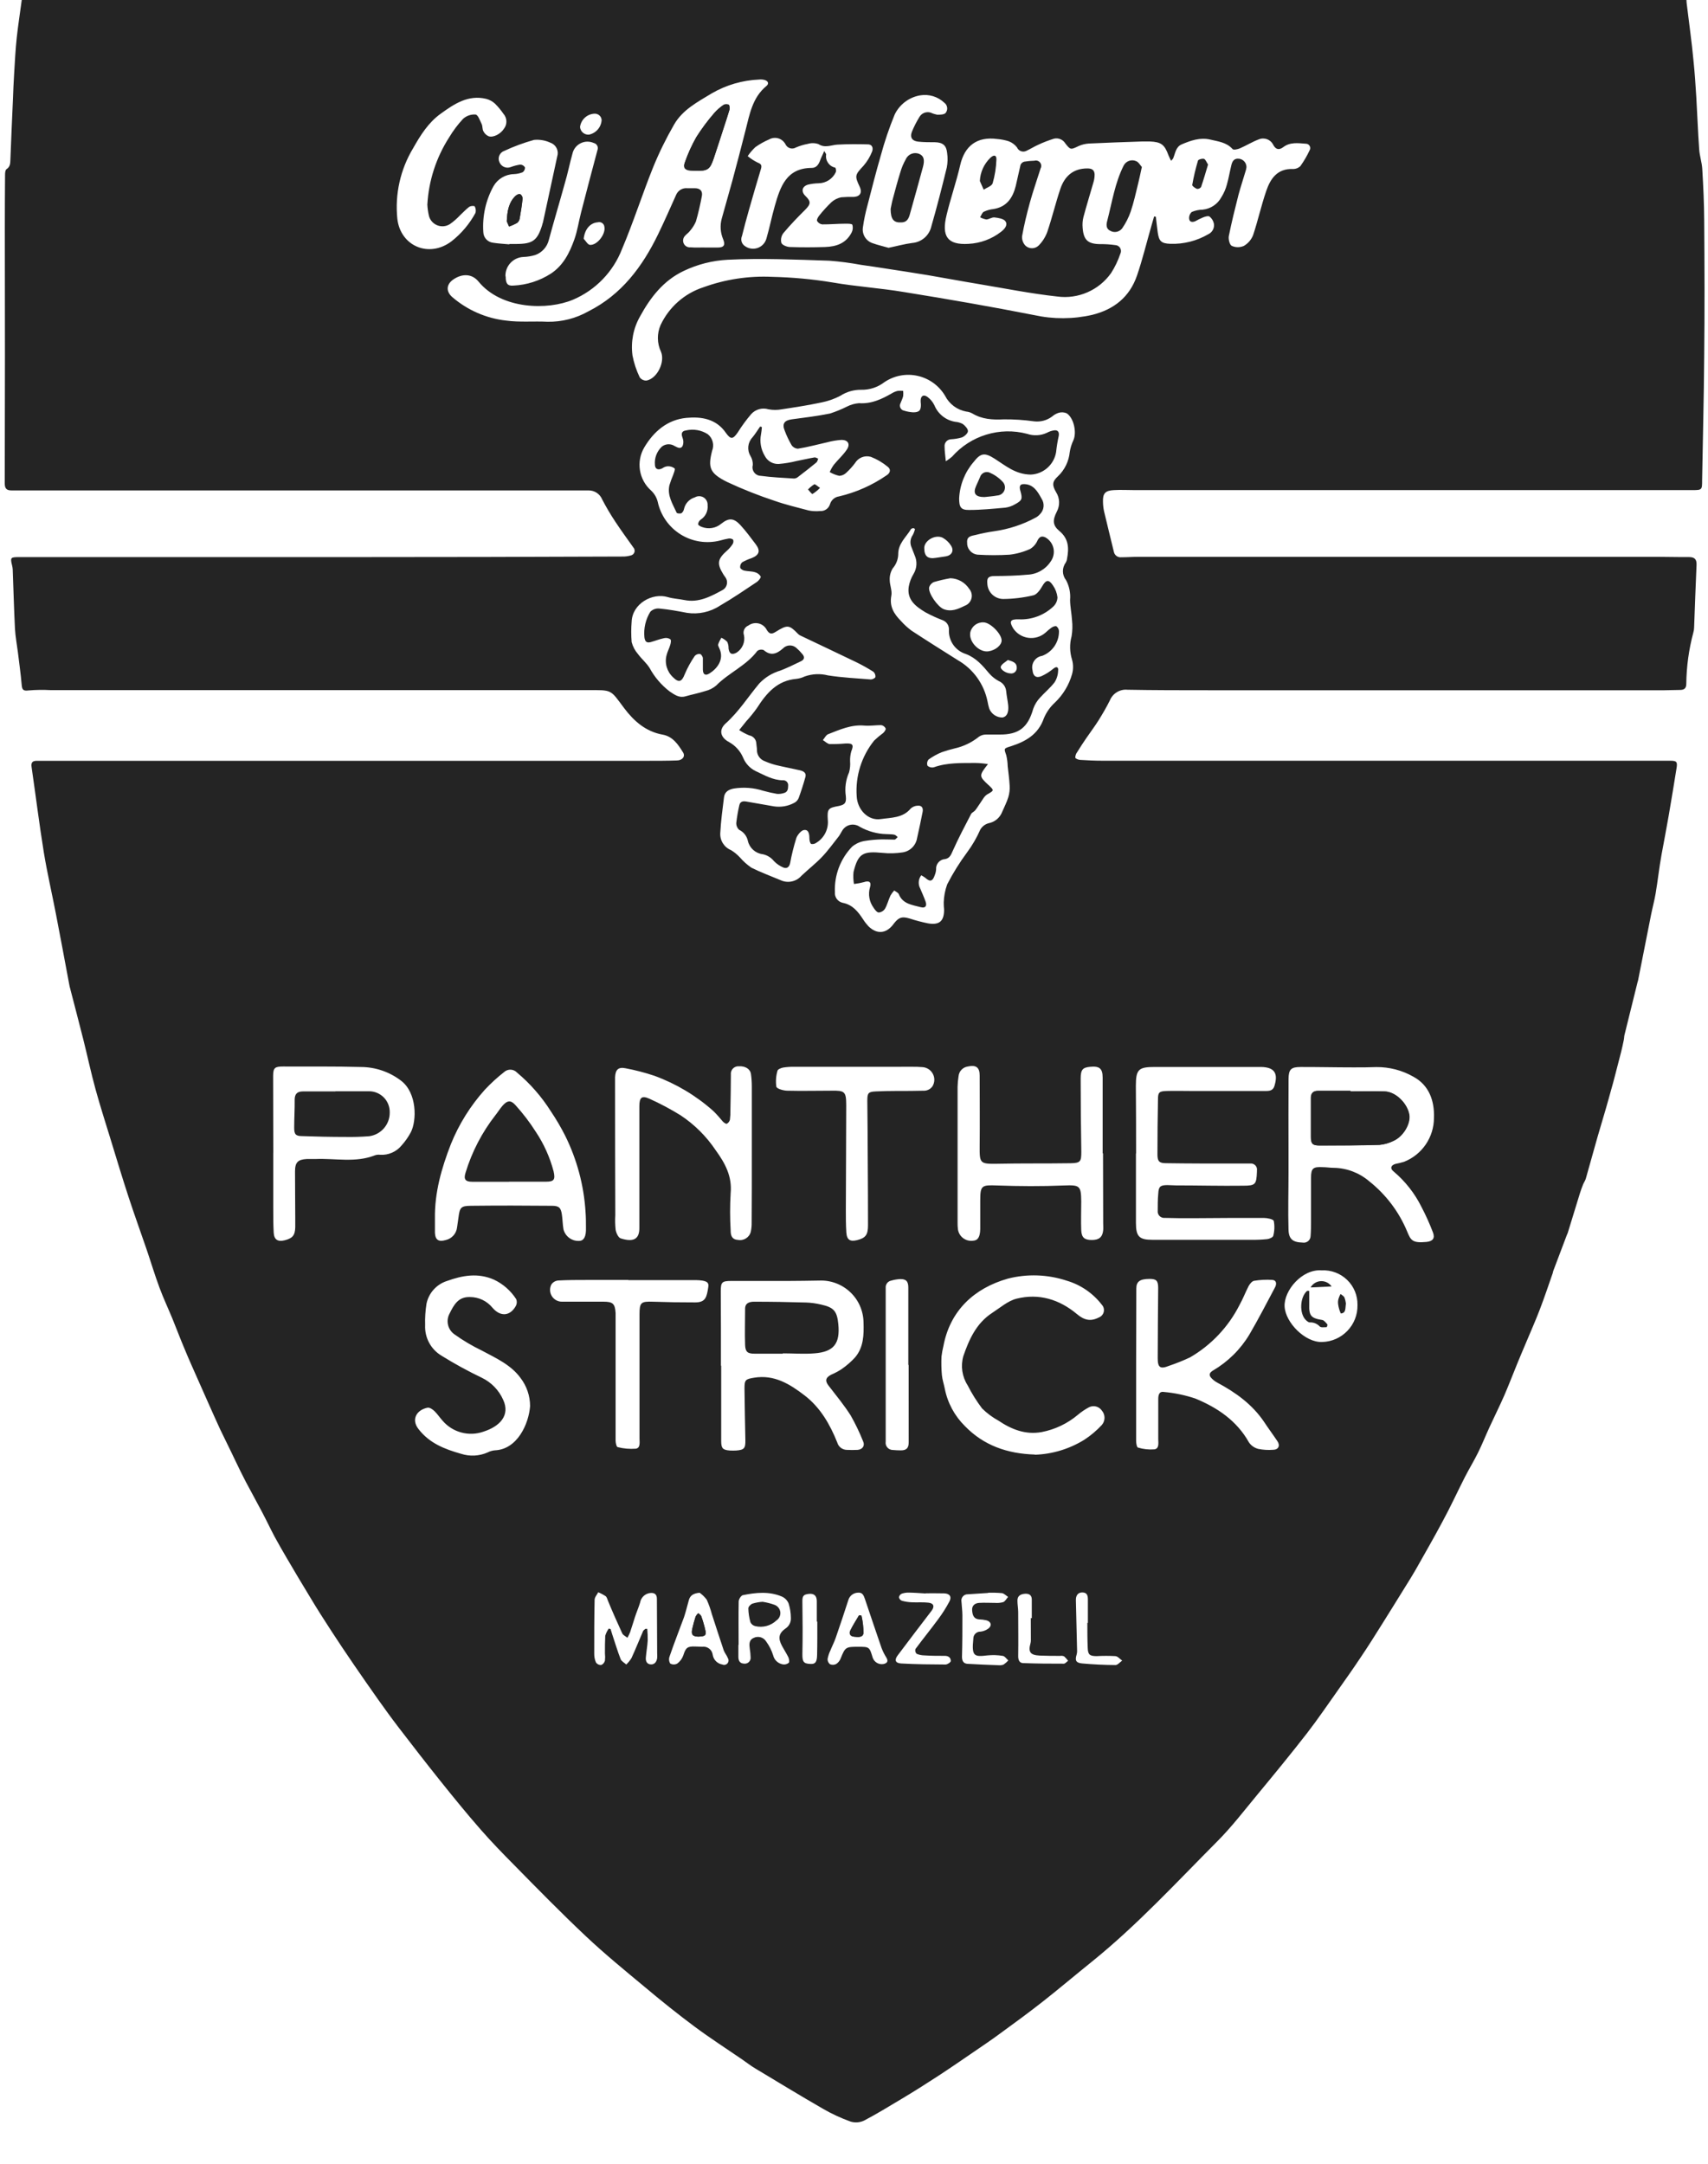 <svg xmlns="http://www.w3.org/2000/svg" xmlns:xlink="http://www.w3.org/1999/xlink" width="45px" height="57px" viewBox="0 0 45 57"><title>Panther-Strick Copy</title><g id="Page-1" stroke="none" stroke-width="1" fill="none" fill-rule="evenodd"><g id="KM-Logo-Friedhof" transform="translate(-1036, -1116)" fill="#242424" fill-rule="nonzero"><g id="Panther-Strick-Copy" transform="translate(1036, 1116)"><path d="M0.573,0 L44.432,0 C44.432,0.049 44.44,0.1 44.446,0.15 C44.503,0.63 44.573,1.11 44.617,1.592 C44.651,1.915 44.672,2.24 44.692,2.563 C44.719,3.021 44.735,3.478 44.768,3.935 C44.779,4.107 44.839,4.277 44.849,4.451 C44.876,4.899 44.897,5.348 44.9,5.798 C44.909,6.997 44.913,8.198 44.9,9.397 C44.892,10.481 44.863,11.564 44.845,12.649 C44.845,12.903 44.845,12.911 44.592,12.911 L29.899,12.911 C29.714,12.911 29.529,12.9 29.345,12.911 C29.118,12.922 29.051,13.001 29.06,13.222 C29.061,13.303 29.07,13.382 29.086,13.461 C29.17,13.819 29.26,14.176 29.346,14.534 C29.364,14.628 29.451,14.691 29.545,14.68 C29.69,14.68 29.834,14.669 29.98,14.669 L43.707,14.669 C43.972,14.669 44.237,14.678 44.502,14.675 C44.649,14.675 44.705,14.736 44.698,14.885 C44.673,15.433 44.655,15.982 44.634,16.533 C44.633,16.578 44.626,16.623 44.613,16.666 C44.495,17.106 44.433,17.559 44.428,18.014 C44.428,18.132 44.373,18.175 44.264,18.175 C44.129,18.175 43.994,18.183 43.859,18.183 L31.837,18.183 C31.127,18.183 30.417,18.183 29.706,18.17 C29.507,18.15 29.319,18.264 29.242,18.449 C29.154,18.627 29.052,18.801 28.947,18.97 C28.842,19.138 28.725,19.29 28.616,19.451 C28.536,19.569 28.456,19.688 28.382,19.81 C28.35,19.852 28.331,19.903 28.33,19.956 C28.33,19.983 28.408,20.015 28.456,20.018 C28.657,20.031 28.856,20.04 29.056,20.04 L44.004,20.04 C44.172,20.04 44.199,20.067 44.172,20.232 C44.104,20.652 44.037,21.07 43.964,21.488 C43.905,21.832 43.838,22.173 43.775,22.518 C43.713,22.863 43.677,23.2 43.62,23.539 C43.588,23.727 43.537,23.911 43.5,24.097 C43.385,24.674 43.272,25.252 43.157,25.83 C43.153,25.845 43.149,25.859 43.144,25.873 C43.029,26.339 42.914,26.804 42.799,27.267 C42.789,27.311 42.791,27.357 42.78,27.402 C42.76,27.503 42.737,27.606 42.712,27.707 C42.654,27.934 42.595,28.161 42.536,28.388 C42.509,28.489 42.483,28.591 42.453,28.691 C42.406,28.86 42.361,29.027 42.311,29.198 C42.239,29.452 42.162,29.695 42.091,29.945 C41.986,30.314 41.885,30.684 41.78,31.051 C41.765,31.103 41.73,31.15 41.709,31.201 C41.679,31.279 41.648,31.359 41.624,31.439 C41.517,31.786 41.411,32.134 41.304,32.481 C41.297,32.5 41.289,32.518 41.28,32.536 C41.16,32.851 41.04,33.169 40.922,33.483 C40.915,33.502 40.915,33.523 40.908,33.541 C40.797,33.86 40.689,34.182 40.568,34.498 C40.456,34.791 40.328,35.077 40.207,35.367 C40.13,35.55 40.051,35.734 39.976,35.918 C39.861,36.198 39.753,36.483 39.632,36.762 C39.51,37.041 39.369,37.321 39.241,37.601 C39.139,37.823 39.049,38.05 38.941,38.268 C38.833,38.486 38.706,38.694 38.595,38.91 C38.396,39.301 38.215,39.698 38.005,40.083 C37.778,40.51 37.536,40.928 37.298,41.351 C37.209,41.506 37.113,41.659 37.018,41.811 C36.821,42.128 36.626,42.445 36.427,42.761 C36.228,43.078 36.047,43.369 35.845,43.666 C35.663,43.94 35.473,44.21 35.283,44.478 C35.002,44.873 34.731,45.275 34.435,45.658 C34.01,46.205 33.569,46.742 33.128,47.275 C32.78,47.695 32.448,48.13 32.065,48.513 C30.99,49.593 29.957,50.716 28.77,51.674 C28.335,52.024 27.908,52.386 27.469,52.731 C27.1,53.021 26.721,53.298 26.342,53.574 C26.113,53.743 25.877,53.901 25.642,54.062 C25.334,54.273 25.026,54.485 24.715,54.688 C24.403,54.891 24.081,55.096 23.75,55.293 C23.419,55.489 23.102,55.687 22.766,55.862 C22.655,55.915 22.529,55.924 22.411,55.889 C22.158,55.798 21.913,55.685 21.68,55.55 C21.084,55.207 20.497,54.848 19.905,54.493 C19.778,54.418 19.667,54.33 19.548,54.248 C19.132,53.963 18.709,53.691 18.304,53.39 C17.857,53.057 17.417,52.705 16.992,52.347 C16.466,51.91 15.935,51.476 15.438,51.008 C14.793,50.401 14.171,49.766 13.553,49.137 C13.246,48.828 12.944,48.516 12.658,48.189 C12.293,47.772 11.943,47.341 11.597,46.909 C11.226,46.446 10.863,45.976 10.502,45.506 C10.313,45.26 10.132,45.009 9.953,44.757 C9.74,44.456 9.529,44.152 9.319,43.846 C9.12,43.555 8.923,43.262 8.73,42.965 C8.537,42.669 8.35,42.376 8.172,42.078 C7.957,41.726 7.746,41.371 7.538,41.015 C7.434,40.838 7.333,40.66 7.235,40.481 C7.119,40.262 7.014,40.037 6.897,39.818 C6.761,39.558 6.617,39.302 6.48,39.042 C6.381,38.853 6.289,38.662 6.195,38.467 C6.068,38.195 5.929,37.924 5.799,37.65 C5.688,37.412 5.583,37.17 5.475,36.93 C5.395,36.753 5.318,36.575 5.239,36.398 C5.112,36.108 4.978,35.817 4.859,35.525 C4.748,35.265 4.65,34.999 4.542,34.736 C4.434,34.474 4.305,34.199 4.203,33.924 C4.077,33.586 3.975,33.243 3.859,32.903 C3.703,32.447 3.538,31.994 3.388,31.535 C3.225,31.037 3.074,30.537 2.921,30.036 C2.785,29.591 2.642,29.149 2.519,28.702 C2.396,28.256 2.307,27.83 2.198,27.395 C2.08,26.926 1.956,26.457 1.835,25.988 C1.828,25.959 1.824,25.93 1.818,25.901 C1.704,25.291 1.591,24.683 1.473,24.074 C1.369,23.534 1.244,22.999 1.155,22.458 C1.034,21.709 0.941,20.956 0.832,20.206 C0.813,20.079 0.861,20.041 0.975,20.042 C1.146,20.042 1.316,20.042 1.482,20.042 L17.038,20.042 C17.303,20.042 17.568,20.042 17.833,20.033 C17.975,20.033 18.063,19.927 17.997,19.823 C17.871,19.617 17.727,19.401 17.461,19.353 C17.015,19.274 16.701,18.995 16.447,18.658 C16.067,18.151 16.144,18.179 15.457,18.18 C10.749,18.18 6.042,18.18 1.335,18.18 C1.14,18.169 0.946,18.172 0.752,18.188 C0.596,18.21 0.581,18.153 0.57,18.027 C0.546,17.748 0.506,17.471 0.473,17.194 C0.446,16.981 0.406,16.769 0.394,16.56 C0.368,16.04 0.355,15.521 0.335,15.002 C0.333,14.967 0.328,14.932 0.319,14.898 C0.267,14.686 0.276,14.676 0.505,14.676 C3.422,14.676 6.337,14.676 9.251,14.676 C11.628,14.676 14.005,14.671 16.38,14.661 C16.46,14.664 16.539,14.655 16.616,14.633 C16.662,14.625 16.7,14.592 16.715,14.548 C16.729,14.503 16.718,14.454 16.685,14.42 C16.528,14.197 16.366,13.978 16.216,13.75 C16.089,13.56 15.973,13.363 15.867,13.16 C15.808,13.012 15.663,12.916 15.504,12.919 L1.189,12.919 C0.894,12.919 0.598,12.919 0.302,12.919 C0.175,12.919 0.125,12.871 0.125,12.733 C0.131,10.498 0.132,8.264 0.127,6.031 C0.127,5.56 0.129,5.084 0.133,4.605 C0.133,4.553 0.139,4.478 0.172,4.456 C0.27,4.392 0.27,4.304 0.274,4.202 C0.294,3.682 0.316,3.161 0.34,2.637 C0.35,2.402 0.357,2.166 0.373,1.932 C0.392,1.619 0.408,1.298 0.441,0.993 C0.477,0.66 0.529,0.331 0.573,0 Z M23.239,22.112 C23.086,22.115 22.933,22.128 22.781,22.153 C22.659,22.173 22.545,22.225 22.449,22.305 C22.141,22.626 21.978,23.058 21.997,23.503 C21.985,23.635 22.074,23.755 22.203,23.783 C22.468,23.834 22.609,24.02 22.743,24.223 C22.783,24.286 22.829,24.345 22.88,24.4 C23.097,24.614 23.34,24.598 23.525,24.363 C23.537,24.347 23.55,24.332 23.562,24.315 C23.689,24.158 23.771,24.139 23.969,24.197 C24.127,24.249 24.287,24.291 24.45,24.324 C24.749,24.375 24.872,24.267 24.874,23.967 C24.867,23.902 24.864,23.837 24.864,23.773 C24.869,23.61 24.9,23.45 24.955,23.297 C25.107,23.001 25.284,22.717 25.483,22.449 C25.619,22.265 25.734,22.067 25.826,21.857 C25.873,21.774 25.952,21.712 26.044,21.687 C26.209,21.656 26.346,21.541 26.405,21.385 C26.46,21.258 26.526,21.131 26.566,20.998 C26.595,20.902 26.607,20.801 26.601,20.701 C26.593,20.529 26.568,20.358 26.549,20.185 C26.547,20.087 26.534,19.988 26.511,19.893 C26.45,19.716 26.442,19.718 26.626,19.661 C27.023,19.534 27.354,19.349 27.503,18.92 C27.569,18.763 27.668,18.622 27.794,18.507 C28.008,18.303 28.164,18.045 28.245,17.759 C28.28,17.635 28.28,17.503 28.245,17.379 C28.182,17.178 28.178,16.963 28.233,16.76 C28.256,16.62 28.26,16.477 28.244,16.336 C28.233,16.158 28.195,15.982 28.193,15.805 C28.209,15.625 28.173,15.444 28.088,15.285 C27.98,15.15 27.976,14.96 28.079,14.821 C28.096,14.791 28.108,14.758 28.112,14.723 C28.166,14.444 28.159,14.192 27.911,13.988 C27.731,13.838 27.73,13.703 27.842,13.481 C27.93,13.319 27.924,13.121 27.824,12.965 C27.715,12.779 27.72,12.686 27.876,12.544 C28.051,12.377 28.16,12.152 28.184,11.91 C28.2,11.803 28.233,11.698 28.279,11.6 C28.374,11.396 28.292,11.008 28.103,10.887 C28.035,10.858 27.958,10.854 27.887,10.876 C27.826,10.897 27.769,10.929 27.72,10.972 C27.583,11.075 27.411,11.12 27.241,11.099 C26.978,11.062 26.714,11.045 26.449,11.047 C26.152,11.062 25.873,11.047 25.615,10.89 C25.566,10.864 25.512,10.847 25.457,10.842 C25.217,10.798 25.011,10.645 24.9,10.427 C24.741,10.159 24.478,9.968 24.174,9.901 C23.869,9.833 23.55,9.896 23.294,10.072 C23.12,10.204 22.908,10.273 22.69,10.268 C22.495,10.265 22.303,10.321 22.139,10.427 C21.979,10.511 21.808,10.57 21.632,10.604 C21.291,10.676 20.945,10.73 20.6,10.782 C20.483,10.804 20.362,10.804 20.245,10.782 C20.082,10.733 19.905,10.782 19.791,10.909 C19.662,11.06 19.544,11.221 19.439,11.389 C19.312,11.573 19.254,11.586 19.123,11.401 C18.87,11.033 18.479,10.971 18.086,11.008 C17.585,11.055 17.225,11.365 16.975,11.785 C16.754,12.16 16.831,12.639 17.158,12.926 C17.241,13.005 17.3,13.105 17.328,13.216 C17.404,13.574 17.623,13.886 17.934,14.079 C18.245,14.272 18.622,14.329 18.976,14.238 C19.048,14.217 19.121,14.2 19.195,14.187 C19.237,14.18 19.281,14.19 19.315,14.216 C19.329,14.255 19.324,14.299 19.302,14.334 C19.261,14.396 19.213,14.453 19.157,14.503 C18.904,14.726 18.88,14.844 19.061,15.136 C19.077,15.162 19.096,15.185 19.113,15.21 C19.15,15.262 19.164,15.326 19.151,15.388 C19.139,15.451 19.101,15.505 19.047,15.538 C18.73,15.709 18.413,15.886 18.027,15.806 C17.886,15.777 17.738,15.772 17.599,15.731 C17.19,15.604 16.659,15.902 16.642,16.377 C16.627,16.556 16.627,16.736 16.642,16.915 C16.673,17.033 16.731,17.142 16.811,17.233 C16.905,17.36 17.032,17.464 17.115,17.597 C17.246,17.839 17.427,18.05 17.646,18.217 C17.773,18.3 17.89,18.392 18.058,18.344 C18.227,18.295 18.408,18.261 18.579,18.205 C18.686,18.18 18.785,18.13 18.868,18.06 C19.202,17.721 19.663,17.536 19.953,17.147 C20.002,17.111 20.065,17.103 20.121,17.125 C20.31,17.29 20.469,17.222 20.628,17.082 C20.722,16.983 20.878,16.976 20.98,17.067 C21.037,17.116 21.089,17.169 21.136,17.227 C21.206,17.304 21.197,17.374 21.103,17.419 C20.923,17.506 20.744,17.594 20.559,17.665 C20.348,17.727 20.157,17.844 20.005,18.004 C19.711,18.354 19.468,18.745 19.118,19.058 C18.933,19.226 18.976,19.425 19.207,19.548 C19.374,19.64 19.505,19.785 19.579,19.96 C19.642,20.114 19.76,20.24 19.909,20.313 C20.14,20.419 20.359,20.552 20.625,20.555 C20.663,20.551 20.701,20.565 20.728,20.592 C20.755,20.619 20.769,20.657 20.765,20.695 C20.765,20.789 20.751,20.869 20.647,20.893 C20.59,20.911 20.53,20.918 20.471,20.913 C20.348,20.892 20.226,20.864 20.107,20.831 C19.858,20.751 19.594,20.731 19.336,20.772 C19.202,20.796 19.093,20.856 19.075,21.002 C19.036,21.314 18.994,21.625 18.977,21.94 C18.963,22.137 19.077,22.32 19.26,22.395 C19.348,22.449 19.428,22.515 19.498,22.591 C19.586,22.692 19.686,22.782 19.796,22.857 C20.05,22.984 20.31,23.078 20.568,23.187 C20.756,23.274 20.979,23.226 21.116,23.07 C21.292,22.902 21.488,22.751 21.656,22.575 C21.823,22.399 21.952,22.216 22.097,22.034 C22.131,21.99 22.153,21.938 22.183,21.893 C22.227,21.812 22.303,21.753 22.392,21.731 C22.482,21.71 22.576,21.728 22.652,21.78 C22.867,21.9 23.107,21.967 23.353,21.973 C23.423,21.979 23.494,21.973 23.562,21.988 C23.594,21.994 23.622,22.028 23.651,22.05 C23.623,22.074 23.596,22.117 23.567,22.118 C23.46,22.116 23.344,22.112 23.239,22.112 Z M30.856,4.239 C30.83,4.191 30.807,4.142 30.786,4.092 C30.682,3.807 30.592,3.739 30.292,3.727 C30.226,3.727 30.165,3.727 30.097,3.727 C29.628,3.743 29.159,3.758 28.69,3.781 C28.595,3.787 28.503,3.809 28.417,3.848 C28.213,3.945 28.204,3.954 28.069,3.78 C28.007,3.677 27.886,3.625 27.769,3.653 C27.628,3.697 27.489,3.75 27.355,3.813 C27.25,3.859 27.153,3.922 27.049,3.97 C27.005,3.995 26.952,4 26.904,3.984 C26.855,3.968 26.816,3.932 26.796,3.885 C26.74,3.812 26.666,3.756 26.58,3.723 C26.481,3.69 26.377,3.67 26.272,3.662 C25.743,3.591 25.414,3.84 25.298,4.35 C25.196,4.793 25.044,5.224 24.939,5.664 C24.802,6.224 24.959,6.458 25.518,6.424 C25.83,6.408 26.13,6.297 26.376,6.105 C26.468,6.034 26.56,5.929 26.489,5.828 C26.44,5.76 26.303,5.74 26.203,5.728 C26.134,5.719 26.059,5.778 25.987,5.782 C25.929,5.771 25.874,5.752 25.822,5.723 C25.855,5.674 25.877,5.596 25.923,5.577 C26,5.541 26.082,5.517 26.167,5.508 C26.521,5.455 26.683,5.215 26.762,4.897 C26.807,4.712 26.843,4.525 26.888,4.342 C26.906,4.301 26.941,4.271 26.984,4.259 C27.073,4.244 27.163,4.236 27.254,4.234 C27.308,4.218 27.367,4.237 27.402,4.281 C27.438,4.325 27.443,4.387 27.416,4.437 C27.322,4.736 27.218,5.032 27.134,5.335 C27.051,5.638 26.981,5.926 26.928,6.223 C26.921,6.317 26.955,6.409 27.022,6.476 C27.121,6.564 27.271,6.56 27.366,6.467 C27.466,6.366 27.543,6.244 27.592,6.11 C27.719,5.737 27.811,5.349 27.935,4.98 C28.046,4.648 28.268,4.437 28.648,4.437 C28.775,4.437 28.832,4.481 28.839,4.591 C28.84,4.666 28.829,4.741 28.806,4.812 C28.72,5.114 28.626,5.414 28.545,5.718 C28.522,5.811 28.515,5.906 28.524,6.001 C28.549,6.328 28.664,6.428 28.991,6.431 C29.121,6.429 29.251,6.438 29.379,6.456 C29.434,6.457 29.485,6.486 29.512,6.533 C29.54,6.58 29.542,6.638 29.516,6.687 C29.456,6.865 29.375,7.035 29.273,7.194 C28.952,7.647 28.406,7.885 27.856,7.811 C27.157,7.735 26.461,7.595 25.77,7.48 C25.328,7.407 24.883,7.323 24.442,7.248 C24.078,7.187 23.713,7.133 23.348,7.076 C23.127,7.041 22.905,7.008 22.683,6.977 C22.408,6.926 22.13,6.889 21.851,6.868 C20.957,6.839 20.064,6.798 19.169,6.843 C18.768,6.864 18.376,6.964 18.014,7.137 C17.48,7.39 17.139,7.831 16.862,8.337 C16.685,8.648 16.616,9.009 16.664,9.364 C16.702,9.563 16.766,9.756 16.854,9.939 C16.896,9.997 16.963,10.029 17.034,10.025 C17.318,9.971 17.528,9.531 17.414,9.265 C17.31,9.044 17.306,8.789 17.403,8.565 C17.625,8.091 18.033,7.73 18.531,7.568 C19.111,7.357 19.727,7.264 20.344,7.293 C20.875,7.305 21.405,7.354 21.93,7.44 C22.553,7.549 23.19,7.588 23.815,7.693 C24.972,7.879 26.113,8.078 27.254,8.302 C27.757,8.412 28.28,8.409 28.782,8.293 C29.356,8.149 29.761,7.82 29.954,7.265 C30.102,6.836 30.207,6.393 30.334,5.955 C30.358,5.87 30.382,5.785 30.407,5.702 L30.453,5.711 C30.469,5.847 30.483,5.984 30.502,6.121 C30.535,6.356 30.597,6.413 30.832,6.423 C31.184,6.435 31.532,6.347 31.836,6.169 C31.939,6.121 31.999,6.01 31.983,5.897 C31.969,5.821 31.928,5.753 31.868,5.705 C31.835,5.68 31.751,5.705 31.695,5.728 C31.626,5.757 31.559,5.79 31.494,5.826 C31.419,5.86 31.34,5.854 31.33,5.764 C31.323,5.696 31.348,5.629 31.399,5.584 C31.49,5.545 31.588,5.524 31.688,5.523 C31.896,5.501 32.08,5.379 32.179,5.195 C32.244,5.092 32.293,4.98 32.324,4.863 C32.372,4.695 32.4,4.522 32.441,4.355 C32.465,4.249 32.513,4.167 32.642,4.181 C32.757,4.193 32.843,4.292 32.84,4.407 C32.834,4.451 32.824,4.493 32.809,4.534 C32.75,4.735 32.683,4.934 32.629,5.136 C32.538,5.495 32.448,5.854 32.376,6.215 C32.359,6.299 32.396,6.45 32.453,6.477 C32.555,6.523 32.671,6.523 32.773,6.477 C32.883,6.413 32.968,6.313 33.015,6.194 C33.142,5.813 33.229,5.415 33.36,5.034 C33.47,4.708 33.651,4.439 34.059,4.452 C34.134,4.455 34.207,4.427 34.261,4.375 C34.354,4.245 34.435,4.107 34.502,3.963 C34.525,3.927 34.526,3.882 34.506,3.845 C34.485,3.808 34.445,3.785 34.403,3.786 C34.201,3.771 33.992,3.738 33.811,3.875 C33.698,3.96 33.614,3.942 33.545,3.815 C33.477,3.674 33.309,3.611 33.164,3.672 C32.993,3.736 32.836,3.835 32.667,3.908 C32.609,3.933 32.5,3.956 32.475,3.928 C32.313,3.746 32.095,3.728 31.878,3.675 C31.614,3.616 31.371,3.703 31.136,3.802 C30.976,3.869 30.966,4.037 30.908,4.173 C30.903,4.183 30.89,4.197 30.856,4.235 L30.856,4.239 Z M18.56,6.521 L18.56,6.521 C18.676,6.521 18.791,6.521 18.906,6.521 C19.074,6.521 19.115,6.456 19.053,6.304 C18.98,6.132 18.966,5.94 19.015,5.76 C19.105,5.428 19.204,5.097 19.294,4.764 C19.413,4.325 19.527,3.886 19.639,3.445 C19.749,3.017 19.82,2.572 20.193,2.265 C20.266,2.204 20.239,2.138 20.151,2.108 C20.103,2.094 20.053,2.09 20.004,2.095 C19.564,2.113 19.134,2.238 18.753,2.459 C18.38,2.686 17.985,2.889 17.76,3.281 C17.551,3.643 17.366,4.019 17.208,4.406 C16.921,5.119 16.688,5.854 16.388,6.561 C16.155,7.162 15.69,7.643 15.097,7.895 C14.435,8.175 13.216,8.158 12.608,7.418 C12.438,7.211 12.188,7.203 11.96,7.351 C11.762,7.478 11.738,7.668 11.913,7.824 C12.313,8.169 12.808,8.386 13.334,8.445 C13.693,8.494 14.063,8.457 14.428,8.476 C14.804,8.482 15.175,8.387 15.503,8.201 C16.374,7.763 16.924,7.026 17.338,6.173 C17.504,5.832 17.655,5.485 17.811,5.139 C17.859,5.019 17.98,4.945 18.109,4.958 L18.304,4.958 C18.444,4.958 18.517,5.03 18.492,5.165 C18.449,5.39 18.399,5.614 18.335,5.834 C18.296,5.925 18.242,6.01 18.176,6.085 C18.141,6.133 18.087,6.167 18.049,6.211 C17.996,6.265 17.982,6.347 18.014,6.415 C18.047,6.484 18.12,6.524 18.195,6.515 C18.318,6.526 18.439,6.519 18.558,6.519 L18.56,6.521 Z M33.948,30.335 L33.948,30.335 C33.948,30.525 33.948,30.715 33.948,30.905 C33.948,31.4 33.933,31.895 33.948,32.39 C33.954,32.643 34.061,32.726 34.318,32.733 C34.371,32.743 34.425,32.728 34.466,32.694 C34.507,32.659 34.53,32.608 34.53,32.555 C34.54,32.435 34.54,32.315 34.541,32.196 C34.541,31.805 34.541,31.415 34.541,31.025 C34.541,30.771 34.599,30.733 34.854,30.747 C34.949,30.747 35.044,30.764 35.139,30.764 C35.483,30.769 35.813,30.895 36.074,31.118 C36.515,31.468 36.86,31.924 37.075,32.444 C37.169,32.67 37.208,32.752 37.582,32.716 C37.751,32.699 37.813,32.619 37.752,32.462 C37.665,32.234 37.565,32.011 37.451,31.794 C37.273,31.435 37.022,31.117 36.716,30.859 C36.619,30.783 36.641,30.7 36.761,30.662 C36.839,30.647 36.916,30.628 36.993,30.605 C37.468,30.417 37.78,29.958 37.78,29.446 C37.796,29.003 37.653,28.587 37.238,28.364 C36.941,28.194 36.604,28.107 36.262,28.11 C36.058,28.118 35.853,28.119 35.648,28.118 C35.187,28.118 34.727,28.107 34.267,28.108 C34.014,28.108 33.952,28.171 33.949,28.417 C33.944,29.055 33.948,29.695 33.948,30.335 Z M18.99,35.976 L19.001,35.976 C19.001,36.636 19.001,37.297 19.001,37.957 C19.001,38.15 19.038,38.197 19.23,38.211 C19.284,38.214 19.339,38.214 19.394,38.211 C19.606,38.195 19.642,38.154 19.638,37.939 C19.629,37.484 19.62,37.029 19.615,36.574 C19.615,36.346 19.644,36.33 19.868,36.293 C20.4,36.204 20.813,36.464 21.198,36.759 C21.611,37.076 21.867,37.52 22.059,38 C22.091,38.114 22.194,38.193 22.312,38.194 C22.407,38.199 22.502,38.199 22.596,38.194 C22.723,38.183 22.792,38.086 22.742,37.974 C22.648,37.738 22.538,37.508 22.413,37.288 C22.24,37.015 22.032,36.764 21.835,36.508 C21.733,36.382 21.746,36.293 21.895,36.215 C21.992,36.174 22.085,36.125 22.173,36.067 C22.303,35.977 22.423,35.873 22.529,35.757 C22.755,35.489 22.761,35.163 22.751,34.833 C22.746,34.532 22.62,34.245 22.401,34.039 C22.182,33.832 21.889,33.722 21.589,33.734 C21.313,33.739 21.038,33.743 20.763,33.744 C20.263,33.744 19.763,33.744 19.263,33.744 C19.015,33.744 18.99,33.78 18.99,34.024 C18.995,34.665 18.994,35.321 18.994,35.976 L18.99,35.976 Z M29.928,30.387 L29.928,30.387 C29.928,30.997 29.928,31.608 29.928,32.217 C29.928,32.577 30.019,32.66 30.359,32.66 L32.986,32.66 C33.12,32.662 33.255,32.656 33.389,32.642 C33.447,32.635 33.538,32.594 33.546,32.555 C33.58,32.427 33.585,32.294 33.56,32.164 C33.547,32.117 33.39,32.084 33.299,32.084 C32.665,32.084 32.039,32.084 31.409,32.091 C31.168,32.091 30.928,32.091 30.689,32.083 C30.637,32.088 30.586,32.07 30.55,32.033 C30.514,31.997 30.496,31.945 30.502,31.894 C30.502,31.745 30.502,31.595 30.516,31.445 C30.526,31.258 30.567,31.22 30.756,31.219 C30.831,31.219 30.905,31.227 30.98,31.227 C31.57,31.227 32.16,31.243 32.755,31.235 C33.082,31.235 33.102,31.198 33.116,30.867 C33.116,30.857 33.116,30.847 33.116,30.837 C33.125,30.786 33.109,30.735 33.073,30.698 C33.037,30.661 32.986,30.644 32.935,30.651 C32.794,30.651 32.655,30.651 32.514,30.651 C31.915,30.651 31.314,30.651 30.714,30.642 C30.538,30.642 30.494,30.585 30.495,30.409 C30.495,29.924 30.499,29.439 30.509,28.953 C30.509,28.778 30.543,28.747 30.724,28.74 C30.955,28.733 31.184,28.74 31.415,28.74 C32.061,28.74 32.706,28.74 33.351,28.74 C33.452,28.74 33.538,28.726 33.575,28.614 C33.683,28.269 33.575,28.114 33.224,28.107 C33.144,28.107 33.064,28.107 32.984,28.107 C32.134,28.107 31.283,28.107 30.433,28.107 C30,28.107 29.926,28.164 29.926,28.606 C29.931,29.197 29.932,29.789 29.932,30.387 L29.928,30.387 Z M11.459,32.102 C11.459,32.229 11.459,32.356 11.459,32.476 C11.468,32.664 11.558,32.721 11.741,32.667 C11.902,32.632 12.023,32.498 12.042,32.334 C12.056,32.245 12.069,32.155 12.08,32.067 C12.113,31.807 12.145,31.766 12.409,31.764 C13.12,31.756 13.83,31.757 14.539,31.764 C14.726,31.764 14.778,31.813 14.804,31.997 C14.823,32.124 14.823,32.257 14.846,32.385 C14.895,32.577 15.077,32.706 15.275,32.688 C15.389,32.678 15.445,32.561 15.438,32.347 C15.438,32.206 15.438,32.067 15.427,31.926 C15.384,31.227 15.201,30.543 14.889,29.915 C14.776,29.692 14.649,29.476 14.509,29.269 C14.267,28.887 13.968,28.545 13.622,28.255 C13.531,28.158 13.38,28.152 13.282,28.241 C13.101,28.383 12.932,28.538 12.775,28.705 C12.394,29.129 12.09,29.616 11.877,30.145 C11.634,30.771 11.448,31.414 11.459,32.102 Z M19.808,30.396 C19.808,29.806 19.808,29.216 19.808,28.621 C19.808,28.511 19.801,28.401 19.785,28.292 C19.765,28.156 19.631,28.079 19.463,28.089 C19.404,28.086 19.347,28.109 19.307,28.152 C19.267,28.195 19.249,28.254 19.256,28.312 C19.256,28.621 19.249,28.932 19.244,29.241 C19.246,29.326 19.242,29.411 19.231,29.495 C19.221,29.541 19.191,29.58 19.15,29.602 C19.127,29.613 19.071,29.572 19.043,29.543 C18.964,29.445 18.88,29.352 18.79,29.264 C18.337,28.861 17.812,28.548 17.243,28.34 C16.993,28.256 16.738,28.19 16.479,28.141 C16.287,28.103 16.215,28.18 16.205,28.377 C16.205,28.446 16.205,28.516 16.205,28.586 C16.205,29.727 16.207,30.867 16.211,32.008 C16.203,32.138 16.206,32.268 16.22,32.397 C16.235,32.481 16.29,32.604 16.355,32.623 C16.666,32.721 16.852,32.665 16.845,32.335 C16.845,32.281 16.845,32.225 16.845,32.171 C16.845,31.156 16.845,30.146 16.845,29.14 C16.845,28.908 16.91,28.852 17.115,28.946 C17.396,29.073 17.669,29.218 17.932,29.381 C18.299,29.624 18.614,29.938 18.859,30.305 C19.105,30.644 19.292,30.989 19.25,31.434 C19.231,31.759 19.231,32.084 19.25,32.409 C19.25,32.536 19.276,32.652 19.439,32.662 C19.594,32.694 19.746,32.597 19.782,32.443 C19.798,32.365 19.806,32.285 19.804,32.205 C19.809,31.606 19.808,31.002 19.808,30.396 Z M29.061,30.382 L29.051,30.382 C29.051,29.716 29.051,29.052 29.051,28.387 C29.051,28.141 28.96,28.079 28.719,28.103 C28.524,28.122 28.472,28.176 28.472,28.418 C28.472,29.059 28.478,29.699 28.489,30.339 C28.489,30.592 28.472,30.639 28.208,30.643 C27.563,30.653 26.918,30.643 26.272,30.657 C25.819,30.663 25.807,30.649 25.811,30.191 C25.817,29.571 25.811,28.951 25.811,28.331 C25.811,28.114 25.711,28.048 25.499,28.095 C25.369,28.113 25.267,28.218 25.255,28.349 C25.24,28.442 25.231,28.537 25.229,28.631 C25.229,29.821 25.229,31.012 25.229,32.202 C25.228,32.262 25.231,32.323 25.238,32.382 C25.251,32.475 25.3,32.559 25.375,32.616 C25.45,32.672 25.544,32.697 25.637,32.684 C25.764,32.678 25.822,32.585 25.826,32.376 C25.826,32.122 25.826,31.869 25.826,31.625 C25.826,31.222 25.865,31.214 26.274,31.229 C26.858,31.25 27.444,31.253 28.028,31.229 C28.445,31.214 28.484,31.229 28.487,31.651 C28.487,31.904 28.477,32.158 28.487,32.411 C28.497,32.607 28.578,32.665 28.766,32.665 C28.953,32.665 29.046,32.593 29.065,32.411 C29.071,32.347 29.065,32.285 29.065,32.216 L29.061,30.382 Z M29.933,35.949 L29.933,35.949 C29.933,36.619 29.933,37.289 29.933,37.958 C29.933,38.019 29.952,38.127 29.981,38.133 C30.122,38.176 30.269,38.192 30.415,38.18 C30.542,38.161 30.518,38.019 30.516,37.914 C30.516,37.564 30.516,37.214 30.516,36.865 C30.516,36.767 30.529,36.648 30.661,36.668 C30.944,36.693 31.224,36.751 31.494,36.842 C32.073,37.081 32.585,37.424 32.905,37.996 C32.963,38.081 33.05,38.142 33.15,38.168 C33.277,38.194 33.408,38.202 33.537,38.192 C33.682,38.192 33.735,38.084 33.656,37.966 C33.543,37.796 33.42,37.633 33.306,37.459 C32.993,36.994 32.555,36.681 32.069,36.421 C32.012,36.39 31.961,36.351 31.917,36.304 C31.84,36.223 31.863,36.161 31.959,36.103 C32.353,35.872 32.682,35.547 32.917,35.156 C33.155,34.748 33.372,34.328 33.594,33.91 C33.637,33.827 33.638,33.725 33.518,33.716 C33.359,33.706 33.199,33.714 33.041,33.74 C32.988,33.749 32.93,33.82 32.899,33.875 C32.812,34.043 32.745,34.222 32.654,34.383 C32.362,34.956 31.911,35.434 31.354,35.757 C31.174,35.842 30.988,35.916 30.799,35.98 C30.57,36.072 30.501,36.027 30.502,35.776 C30.502,35.16 30.51,34.545 30.514,33.93 C30.514,33.74 30.467,33.69 30.292,33.69 C30.032,33.69 29.938,33.759 29.938,33.944 L29.933,35.949 Z M7.199,30.372 L7.199,30.372 C7.199,30.857 7.199,31.342 7.199,31.827 C7.199,32.043 7.199,32.257 7.211,32.472 C7.222,32.656 7.317,32.717 7.495,32.674 C7.706,32.622 7.772,32.547 7.779,32.33 C7.779,32.25 7.779,32.169 7.779,32.089 C7.779,31.68 7.772,31.269 7.773,30.86 C7.773,30.62 7.846,30.545 8.082,30.532 C8.157,30.532 8.232,30.532 8.307,30.532 C8.831,30.509 9.365,30.637 9.878,30.434 C9.922,30.419 9.968,30.414 10.013,30.42 C10.233,30.435 10.447,30.341 10.585,30.169 C10.678,30.065 10.758,29.95 10.824,29.827 C10.983,29.516 10.988,28.794 10.571,28.472 C10.267,28.238 9.896,28.11 9.513,28.108 C8.829,28.089 8.144,28.098 7.459,28.095 C7.244,28.095 7.197,28.127 7.196,28.341 C7.196,29.018 7.2,29.692 7.2,30.367 L7.199,30.372 Z M27.264,38.322 C27.724,38.307 28.173,38.171 28.565,37.929 C28.737,37.818 28.893,37.685 29.032,37.535 C29.123,37.427 29.123,37.269 29.032,37.161 C28.956,37.047 28.805,37.009 28.685,37.075 C28.585,37.129 28.49,37.193 28.403,37.266 C28.128,37.499 27.798,37.657 27.444,37.725 C27.018,37.803 26.646,37.653 26.303,37.422 C26.146,37.336 26.002,37.228 25.874,37.102 C25.73,36.911 25.602,36.707 25.494,36.493 C25.348,36.266 25.306,35.986 25.38,35.726 C25.532,35.286 25.721,34.858 26.141,34.585 C26.35,34.45 26.551,34.27 26.783,34.211 C27.371,34.064 27.91,34.229 28.374,34.617 C28.568,34.781 28.737,34.816 28.951,34.706 C29.016,34.681 29.064,34.626 29.08,34.559 C29.095,34.491 29.077,34.421 29.029,34.37 C28.795,34.066 28.47,33.844 28.102,33.736 C27.601,33.571 27.063,33.552 26.553,33.683 C25.665,33.936 25.031,34.526 24.856,35.457 C24.833,35.55 24.816,35.643 24.805,35.738 C24.798,35.9 24.801,36.063 24.816,36.226 C24.827,36.345 24.868,36.46 24.891,36.578 C24.964,36.954 25.15,37.299 25.423,37.568 C25.912,38.073 26.535,38.296 27.265,38.317 L27.264,38.322 Z M13.966,37.038 C13.965,36.77 13.876,36.51 13.713,36.298 C13.459,35.951 13.066,35.777 12.699,35.58 C12.444,35.457 12.2,35.313 11.97,35.148 C11.797,35.025 11.743,34.793 11.843,34.606 C11.956,34.38 12.069,34.156 12.385,34.168 C12.612,34.168 12.828,34.271 12.973,34.447 C13.182,34.694 13.439,34.675 13.591,34.402 C13.621,34.346 13.624,34.281 13.6,34.223 C13.456,34 13.253,33.822 13.013,33.709 C12.587,33.523 12.183,33.599 11.775,33.745 C11.501,33.833 11.296,34.061 11.237,34.342 C11.207,34.529 11.195,34.718 11.201,34.907 C11.185,35.236 11.351,35.546 11.634,35.714 C11.977,35.927 12.332,36.121 12.696,36.295 C12.946,36.416 13.144,36.621 13.257,36.875 C13.447,37.284 13.169,37.576 12.737,37.714 C12.354,37.849 11.927,37.735 11.662,37.427 C11.588,37.346 11.528,37.252 11.448,37.174 C11.4,37.128 11.321,37.072 11.264,37.083 C10.974,37.141 10.827,37.394 11.028,37.648 C11.316,38.021 11.719,38.176 12.147,38.297 C12.378,38.372 12.628,38.359 12.85,38.26 C12.908,38.23 12.971,38.212 13.036,38.206 C13.632,38.184 13.934,37.502 13.966,37.038 Z M21.715,3.978 C21.748,4.035 21.766,4.051 21.766,4.068 C21.74,4.229 21.845,4.382 22.004,4.416 C22.021,4.416 22.036,4.503 22.021,4.534 C21.939,4.711 21.763,4.825 21.568,4.828 C21.474,4.83 21.379,4.842 21.287,4.864 C21.128,4.912 21.102,5.046 21.218,5.16 C21.372,5.309 21.363,5.373 21.218,5.522 C21.017,5.721 20.819,5.926 20.637,6.144 C20.583,6.217 20.564,6.31 20.586,6.398 C20.609,6.456 20.729,6.504 20.808,6.507 C21.117,6.518 21.428,6.517 21.737,6.507 C22.046,6.496 22.291,6.406 22.437,6.126 C22.47,6.063 22.477,5.989 22.457,5.921 C22.444,5.892 22.336,5.892 22.272,5.893 C22.069,5.893 21.865,5.913 21.662,5.911 C21.605,5.904 21.554,5.869 21.526,5.818 C21.514,5.78 21.556,5.713 21.59,5.671 C21.688,5.549 21.794,5.433 21.908,5.324 C21.98,5.26 22.067,5.217 22.162,5.197 C22.276,5.188 22.39,5.185 22.505,5.187 C22.666,5.172 22.719,5.067 22.651,4.922 C22.513,4.629 22.524,4.61 22.751,4.366 C22.845,4.257 22.92,4.134 22.973,4.001 C23.01,3.916 22.994,3.805 22.865,3.803 C22.598,3.796 22.328,3.795 22.06,3.81 C21.894,3.821 21.736,3.908 21.563,3.796 C21.473,3.765 21.376,3.763 21.284,3.79 C21.176,3.81 21.071,3.842 20.97,3.885 C20.923,3.914 20.865,3.92 20.813,3.904 C20.76,3.888 20.717,3.849 20.694,3.799 C20.654,3.725 20.587,3.669 20.506,3.645 C20.426,3.621 20.339,3.631 20.265,3.672 C20.137,3.727 20.015,3.795 19.901,3.876 C19.825,3.948 19.757,4.027 19.699,4.113 C19.78,4.18 19.868,4.237 19.962,4.283 C20.067,4.321 20.074,4.367 20.045,4.461 C19.936,4.818 19.833,5.178 19.73,5.538 C19.666,5.764 19.604,5.992 19.548,6.219 C19.509,6.308 19.535,6.413 19.612,6.472 C19.708,6.549 19.836,6.572 19.952,6.535 C20.069,6.497 20.159,6.404 20.192,6.286 C20.275,6.003 20.331,5.713 20.412,5.43 C20.557,4.923 20.716,4.425 21.39,4.423 C21.516,4.423 21.576,4.32 21.614,4.208 C21.638,4.143 21.676,4.077 21.715,3.978 Z M23.41,6.528 C23.631,6.483 23.83,6.427 24.031,6.401 C24.279,6.382 24.484,6.204 24.538,5.962 C24.685,5.455 24.818,4.931 24.945,4.411 C24.969,4.286 24.972,4.157 24.954,4.031 C24.934,3.828 24.837,3.752 24.636,3.747 C24.486,3.747 24.335,3.747 24.187,3.731 C24.039,3.714 23.965,3.627 24.026,3.469 C24.081,3.336 24.147,3.206 24.223,3.083 C24.282,2.979 24.406,2.931 24.521,2.967 C24.575,2.992 24.632,3.01 24.69,3.022 C24.768,3.022 24.874,3.022 24.915,2.974 C24.947,2.934 24.961,2.882 24.954,2.832 C24.947,2.781 24.92,2.735 24.878,2.705 C24.709,2.545 24.474,2.474 24.244,2.512 C23.951,2.561 23.699,2.751 23.571,3.019 C23.427,3.37 23.305,3.73 23.206,4.096 C23.079,4.535 22.964,4.983 22.851,5.425 C22.801,5.608 22.762,5.793 22.736,5.981 C22.703,6.166 22.811,6.347 22.989,6.406 C23.131,6.457 23.278,6.489 23.41,6.528 Z M16.556,33.718 L15.465,33.718 C15.211,33.718 14.958,33.718 14.704,33.732 C14.633,33.739 14.569,33.776 14.528,33.835 C14.476,33.933 14.481,34.051 14.54,34.145 C14.598,34.238 14.703,34.294 14.813,34.29 C15.172,34.29 15.531,34.29 15.892,34.29 C16.145,34.29 16.203,34.339 16.219,34.589 C16.219,34.703 16.219,34.819 16.219,34.934 C16.219,35.938 16.219,36.943 16.219,37.948 C16.219,38.008 16.243,38.116 16.272,38.121 C16.428,38.161 16.59,38.175 16.75,38.163 C16.877,38.145 16.849,37.996 16.849,37.895 C16.849,36.805 16.849,35.715 16.849,34.626 C16.849,34.308 16.887,34.28 17.208,34.291 C17.577,34.304 17.947,34.31 18.316,34.309 C18.591,34.309 18.621,34.172 18.662,33.896 C18.681,33.769 18.6,33.73 18.344,33.722 L16.556,33.722 L16.556,33.718 Z M22.514,28.103 L22.514,28.103 L20.915,28.103 C20.82,28.101 20.725,28.108 20.632,28.123 C20.577,28.133 20.493,28.169 20.485,28.205 C20.444,28.342 20.434,28.485 20.454,28.626 C20.468,28.682 20.637,28.729 20.735,28.732 C21.126,28.742 21.516,28.732 21.905,28.732 C22.257,28.725 22.293,28.757 22.295,29.105 L22.295,29.135 C22.295,30.046 22.286,30.956 22.285,31.866 C22.285,32.067 22.285,32.267 22.298,32.467 C22.312,32.667 22.402,32.713 22.581,32.669 C22.803,32.614 22.869,32.531 22.869,32.281 C22.869,31.741 22.867,31.201 22.863,30.661 C22.863,30.106 22.855,29.55 22.851,28.995 C22.851,28.792 22.876,28.759 23.082,28.751 C23.257,28.742 23.432,28.74 23.607,28.739 C23.86,28.739 24.114,28.739 24.367,28.732 C24.447,28.725 24.521,28.683 24.567,28.617 C24.63,28.515 24.633,28.387 24.574,28.282 C24.516,28.177 24.406,28.112 24.286,28.11 C24.207,28.103 24.126,28.102 24.046,28.102 L22.514,28.103 Z M11.259,5.392 C11.294,4.761 11.492,4.15 11.834,3.618 C11.939,3.443 12.062,3.279 12.201,3.13 C12.291,3.049 12.41,3.008 12.53,3.017 C12.596,3.027 12.647,3.179 12.691,3.27 C12.718,3.327 12.705,3.405 12.736,3.458 C12.766,3.518 12.816,3.565 12.878,3.591 C13.004,3.629 13.192,3.524 13.273,3.397 C13.369,3.279 13.364,3.108 13.262,2.995 C13.197,2.9 13.123,2.812 13.041,2.73 C12.975,2.67 12.896,2.627 12.809,2.604 C12.334,2.49 11.966,2.739 11.613,2.994 C11.289,3.226 11.08,3.558 10.887,3.9 C10.548,4.461 10.401,5.116 10.469,5.768 C10.552,6.479 11.297,6.807 11.894,6.358 C12.155,6.154 12.371,5.898 12.528,5.607 C12.543,5.548 12.535,5.485 12.505,5.432 C12.457,5.419 12.406,5.425 12.363,5.448 C12.277,5.513 12.203,5.596 12.122,5.67 C12.04,5.757 11.95,5.836 11.852,5.905 C11.75,5.969 11.623,5.979 11.513,5.932 C11.402,5.885 11.321,5.787 11.297,5.669 C11.277,5.578 11.264,5.485 11.259,5.392 L11.259,5.392 Z M14.693,4.066 C14.709,3.93 14.628,3.802 14.498,3.758 C14.364,3.696 14.215,3.671 14.068,3.686 C13.8,3.761 13.538,3.857 13.286,3.975 C13.227,3.995 13.18,4.039 13.156,4.096 C13.131,4.153 13.133,4.217 13.159,4.273 C13.207,4.391 13.341,4.448 13.459,4.4 C13.539,4.37 13.621,4.349 13.705,4.336 C13.758,4.337 13.806,4.365 13.832,4.411 C13.834,4.461 13.81,4.509 13.77,4.538 C13.696,4.567 13.618,4.584 13.538,4.587 C13.317,4.592 13.114,4.712 13.003,4.903 C12.798,5.273 12.705,5.694 12.734,6.116 C12.738,6.259 12.846,6.377 12.988,6.394 C13.13,6.417 13.274,6.423 13.419,6.437 L13.419,6.427 L13.599,6.427 C14.039,6.427 14.16,6.335 14.287,5.92 C14.287,5.901 14.299,5.882 14.304,5.863 M13.323,7.282 C13.323,7.466 13.367,7.536 13.527,7.523 C13.878,7.507 14.218,7.398 14.514,7.208 C14.842,6.991 15.006,6.66 15.131,6.311 C15.213,6.083 15.247,5.837 15.308,5.602 C15.45,5.051 15.594,4.501 15.741,3.954 C15.756,3.916 15.754,3.874 15.735,3.838 C15.717,3.802 15.683,3.776 15.644,3.767 C15.534,3.718 15.409,3.719 15.301,3.772 C15.193,3.824 15.114,3.921 15.085,4.037 C15.01,4.302 14.958,4.571 14.879,4.836 C14.742,5.332 14.594,5.823 14.46,6.32 C14.415,6.505 14.28,6.654 14.102,6.718 C14.002,6.748 13.898,6.765 13.793,6.769 C13.52,6.779 13.307,7.009 13.317,7.281 L13.323,7.282 Z M23.94,35.957 L23.931,35.957 L23.931,33.916 C23.931,33.75 23.868,33.688 23.705,33.695 C23.63,33.7 23.556,33.713 23.484,33.734 C23.391,33.75 23.326,33.835 23.335,33.929 C23.335,34.088 23.335,34.249 23.335,34.409 C23.335,35.598 23.335,36.788 23.335,37.977 C23.326,38.033 23.342,38.089 23.379,38.131 C23.415,38.173 23.468,38.197 23.524,38.197 C23.594,38.203 23.665,38.207 23.735,38.207 C23.884,38.207 23.941,38.144 23.941,37.995 L23.94,35.957 Z M34.822,33.465 C34.306,33.423 33.822,33.998 33.845,34.419 C33.868,34.84 34.383,35.367 34.831,35.352 C35.359,35.34 35.777,34.904 35.765,34.376 C35.77,34.128 35.671,33.888 35.492,33.716 C35.313,33.543 35.071,33.452 34.822,33.465 Z M17.005,42.908 L17.053,42.908 C17.063,43.01 17.066,43.113 17.065,43.215 C17.056,43.365 17.028,43.513 17.016,43.663 C17.007,43.755 17.04,43.838 17.143,43.845 C17.246,43.853 17.302,43.775 17.314,43.677 C17.317,43.637 17.317,43.596 17.314,43.556 C17.314,43.077 17.307,42.597 17.307,42.117 C17.307,41.997 17.243,41.955 17.135,41.964 C16.998,41.977 16.887,42.081 16.864,42.218 C16.826,42.344 16.77,42.471 16.729,42.598 C16.687,42.725 16.647,42.864 16.602,42.995 C16.581,43.046 16.558,43.096 16.531,43.144 C16.484,43.105 16.415,43.076 16.393,43.026 C16.266,42.747 16.139,42.464 16.023,42.182 C16.002,42.136 15.992,42.077 15.958,42.049 C15.896,42.008 15.83,41.973 15.761,41.945 C15.728,42.011 15.668,42.072 15.666,42.143 C15.656,42.616 15.655,43.091 15.656,43.565 C15.655,43.643 15.67,43.721 15.701,43.793 C15.733,43.84 15.788,43.866 15.845,43.859 C15.891,43.838 15.925,43.796 15.938,43.746 C15.945,43.682 15.945,43.618 15.938,43.554 C15.938,43.399 15.938,43.243 15.946,43.09 C15.967,43.022 15.998,42.958 16.039,42.901 L16.087,42.915 C16.101,42.96 16.115,43.007 16.13,43.053 C16.203,43.271 16.268,43.492 16.351,43.705 C16.374,43.763 16.448,43.801 16.5,43.848 C16.553,43.798 16.599,43.741 16.637,43.679 C16.745,43.445 16.84,43.205 16.943,42.968 C16.954,42.943 16.986,42.927 17.005,42.908 Z M19.46,43.332 L19.454,43.332 C19.454,43.436 19.454,43.541 19.454,43.645 C19.454,43.749 19.492,43.822 19.607,43.825 C19.653,43.83 19.7,43.814 19.732,43.781 C19.765,43.749 19.781,43.702 19.776,43.656 C19.774,43.582 19.767,43.507 19.754,43.433 C19.74,43.322 19.728,43.204 19.855,43.148 C19.973,43.088 20.118,43.129 20.187,43.243 C20.267,43.353 20.329,43.476 20.37,43.606 C20.399,43.729 20.499,43.823 20.624,43.844 C20.68,43.854 20.737,43.84 20.781,43.803 C20.805,43.781 20.79,43.701 20.77,43.656 C20.72,43.554 20.656,43.457 20.602,43.356 C20.496,43.156 20.514,43.028 20.695,42.9 C20.789,42.839 20.843,42.732 20.837,42.621 C20.836,42.492 20.816,42.363 20.777,42.24 C20.744,42.16 20.682,42.095 20.602,42.059 C20.268,41.916 19.918,41.951 19.573,42.021 C19.525,42.03 19.463,42.128 19.462,42.186 C19.455,42.564 19.46,42.948 19.46,43.332 Z M22.6,43.381 C22.906,43.381 22.906,43.381 22.992,43.666 C23.031,43.784 23.15,43.856 23.273,43.836 C23.368,43.816 23.414,43.769 23.353,43.666 C23.302,43.586 23.26,43.502 23.226,43.413 C23.078,42.986 22.935,42.556 22.789,42.126 C22.757,42.034 22.726,41.941 22.599,41.956 C22.486,41.961 22.387,42.036 22.353,42.144 C22.244,42.482 22.132,42.817 22.017,43.149 C21.978,43.261 21.922,43.367 21.878,43.478 C21.843,43.549 21.819,43.625 21.804,43.703 C21.802,43.756 21.825,43.807 21.867,43.84 C21.921,43.863 21.981,43.861 22.032,43.834 C22.086,43.798 22.126,43.747 22.149,43.687 C22.267,43.394 22.281,43.381 22.6,43.381 L22.6,43.381 Z M18.434,41.958 C18.261,41.972 18.18,42.035 18.148,42.155 C18.106,42.304 18.07,42.455 18.022,42.6 C17.895,42.946 17.759,43.289 17.641,43.636 C17.618,43.697 17.624,43.766 17.658,43.822 C17.716,43.855 17.787,43.855 17.845,43.822 C17.918,43.768 17.972,43.693 18.003,43.607 C18.066,43.407 18.109,43.365 18.321,43.374 C18.38,43.374 18.441,43.38 18.501,43.38 C18.566,43.371 18.632,43.389 18.684,43.429 C18.737,43.469 18.77,43.529 18.778,43.594 C18.799,43.725 18.901,43.827 19.032,43.848 C19.078,43.868 19.132,43.856 19.165,43.819 C19.198,43.781 19.204,43.726 19.178,43.683 C19.151,43.609 19.093,43.546 19.067,43.473 C18.96,43.156 18.859,42.839 18.755,42.521 C18.72,42.39 18.675,42.263 18.62,42.14 C18.567,42.07 18.505,42.009 18.434,41.958 Z M24.391,41.977 C24.238,41.968 24.093,41.956 23.949,41.954 C23.885,41.952 23.821,41.961 23.76,41.982 C23.72,41.998 23.692,42.034 23.684,42.076 C23.692,42.118 23.722,42.154 23.763,42.169 C23.849,42.193 23.937,42.206 24.026,42.209 C24.171,42.216 24.318,42.202 24.461,42.219 C24.604,42.235 24.627,42.322 24.543,42.433 C24.245,42.82 23.951,43.21 23.656,43.601 C23.558,43.727 23.585,43.812 23.745,43.821 C24.133,43.843 24.522,43.846 24.911,43.848 C24.96,43.848 25.048,43.791 25.05,43.756 C25.05,43.666 24.988,43.62 24.892,43.62 C24.712,43.62 24.532,43.62 24.352,43.608 C24.283,43.607 24.214,43.593 24.15,43.566 C24.117,43.533 24.105,43.484 24.119,43.44 C24.314,43.176 24.522,42.921 24.717,42.656 C24.827,42.509 24.926,42.353 25.012,42.191 C25.081,42.064 25.023,41.978 24.875,41.974 C24.728,41.97 24.542,41.972 24.385,41.972 L24.391,41.977 Z M26.039,41.963 L25.5,41.998 C25.449,41.996 25.4,42.017 25.367,42.056 C25.334,42.095 25.321,42.147 25.332,42.197 C25.338,42.316 25.356,42.436 25.356,42.556 C25.356,42.919 25.356,43.281 25.345,43.644 C25.345,43.749 25.381,43.824 25.492,43.83 C25.765,43.846 26.039,43.857 26.313,43.867 C26.356,43.871 26.399,43.865 26.44,43.85 C26.486,43.819 26.529,43.782 26.566,43.741 C26.518,43.699 26.474,43.628 26.421,43.621 C26.287,43.599 26.152,43.595 26.018,43.608 C25.668,43.649 25.595,43.64 25.644,43.17 C25.643,43.119 25.662,43.07 25.698,43.035 C25.734,42.999 25.783,42.98 25.834,42.982 C25.907,42.974 25.977,42.947 26.037,42.903 C26.141,42.825 26.116,42.721 25.99,42.684 C25.927,42.669 25.863,42.661 25.798,42.659 C25.645,42.647 25.62,42.532 25.612,42.415 C25.604,42.299 25.683,42.232 25.795,42.225 C25.934,42.216 26.073,42.225 26.214,42.225 C26.288,42.231 26.362,42.224 26.433,42.204 C26.485,42.181 26.518,42.114 26.56,42.067 C26.506,42.033 26.454,41.975 26.397,41.968 C26.274,41.957 26.151,41.954 26.028,41.958 L26.039,41.963 Z M27.17,42.628 L27.184,42.628 C27.184,42.464 27.184,42.299 27.184,42.134 C27.184,42.007 27.095,41.973 26.986,41.986 C26.877,41.998 26.804,42.049 26.806,42.167 C26.806,42.265 26.825,42.362 26.826,42.461 C26.826,42.85 26.833,43.238 26.826,43.627 C26.826,43.725 26.855,43.807 26.953,43.811 C27.312,43.824 27.669,43.827 28.028,43.826 C28.065,43.826 28.103,43.777 28.141,43.75 C28.11,43.708 28.075,43.669 28.037,43.634 C28.005,43.62 27.969,43.615 27.934,43.621 C27.755,43.621 27.575,43.621 27.395,43.613 C27.142,43.602 27.085,43.518 27.151,43.285 C27.157,43.261 27.16,43.236 27.16,43.211 C27.158,43.012 27.158,42.817 27.158,42.623 L27.17,42.628 Z M28.662,42.755 L28.662,42.755 C28.662,42.551 28.662,42.346 28.662,42.142 C28.662,42.044 28.649,41.956 28.526,41.95 C28.403,41.944 28.342,42.027 28.346,42.157 C28.357,42.605 28.368,43.054 28.378,43.502 C28.377,43.531 28.373,43.561 28.365,43.589 C28.318,43.74 28.347,43.805 28.51,43.82 C28.801,43.846 29.095,43.86 29.389,43.862 C29.448,43.862 29.507,43.786 29.566,43.745 C29.506,43.703 29.45,43.632 29.387,43.627 C29.223,43.618 29.058,43.618 28.894,43.627 C28.715,43.627 28.664,43.592 28.658,43.415 C28.648,43.187 28.648,42.972 28.648,42.749 L28.662,42.755 Z M21.533,42.718 L21.52,42.718 C21.52,42.538 21.52,42.36 21.52,42.18 C21.52,42.034 21.445,41.974 21.314,41.987 C21.161,42.003 21.137,42.048 21.14,42.204 C21.147,42.661 21.15,43.12 21.14,43.579 C21.14,43.773 21.168,43.826 21.354,43.833 C21.481,43.84 21.525,43.783 21.528,43.595 C21.535,43.303 21.533,43.009 21.533,42.718 Z M15.851,3.169 C15.85,3.121 15.83,3.075 15.794,3.042 C15.758,3.009 15.711,2.992 15.663,2.995 C15.467,3.003 15.306,3.152 15.282,3.346 C15.287,3.404 15.314,3.458 15.358,3.495 C15.402,3.533 15.459,3.551 15.517,3.547 C15.703,3.509 15.841,3.35 15.851,3.16 L15.851,3.169 Z M15.379,6.291 C15.433,6.347 15.485,6.446 15.543,6.451 C15.734,6.466 15.962,6.164 15.924,5.977 C15.921,5.936 15.899,5.899 15.866,5.876 C15.833,5.852 15.79,5.845 15.751,5.856 C15.55,5.87 15.409,6.036 15.379,6.282 L15.379,6.291 Z" id="Shape"></path><path d="M18.314,4.497 C18.644,4.509 18.705,4.468 18.807,4.165 C18.901,3.886 18.99,3.606 19.081,3.326 C19.128,3.179 19.179,3.033 19.221,2.885 C19.232,2.847 19.221,2.777 19.204,2.758 C19.161,2.737 19.11,2.737 19.067,2.758 C18.973,2.82 18.888,2.895 18.814,2.98 C18.644,3.177 18.489,3.385 18.35,3.604 C18.227,3.819 18.125,4.045 18.044,4.279 C17.996,4.414 18.057,4.471 18.2,4.485 C18.235,4.496 18.274,4.496 18.314,4.497 Z" id="Path"></path><path d="M35.582,28.751 L35.582,28.738 L34.732,28.738 C34.606,28.738 34.541,28.794 34.542,28.927 C34.542,29.268 34.542,29.607 34.542,29.947 C34.542,30.13 34.583,30.175 34.762,30.177 C35.291,30.177 35.821,30.177 36.35,30.16 C36.474,30.148 36.595,30.114 36.707,30.059 C36.972,29.946 37.175,29.602 37.132,29.36 C37.081,29.069 36.775,28.766 36.489,28.753 C36.204,28.74 35.882,28.751 35.582,28.751 Z" id="Path"></path><path d="M13.352,5.831 L13.411,5.968 C13.483,5.942 13.553,5.911 13.62,5.874 C13.657,5.847 13.682,5.806 13.69,5.761 C13.722,5.586 13.75,5.409 13.767,5.231 C13.768,5.184 13.744,5.139 13.704,5.114 C13.672,5.101 13.61,5.134 13.577,5.164 C13.406,5.334 13.364,5.553 13.352,5.831 Z" id="Path"></path><path d="M22.696,42.559 L22.632,42.55 C22.553,42.684 22.468,42.815 22.4,42.954 C22.361,43.035 22.4,43.104 22.494,43.114 C22.587,43.124 22.737,43.151 22.747,43.019 C22.748,42.864 22.731,42.71 22.696,42.559 Z" id="Path"></path><path d="M18.416,43.114 C18.487,43.095 18.619,43.128 18.589,42.973 C18.56,42.838 18.522,42.704 18.475,42.574 C18.465,42.543 18.425,42.522 18.397,42.496 C18.369,42.521 18.346,42.55 18.328,42.583 C18.294,42.69 18.262,42.801 18.238,42.912 C18.205,43.066 18.254,43.113 18.416,43.114 Z" id="Path"></path><path d="M26.03,20.128 C25.789,20.435 25.791,20.446 26.045,20.682 C26.199,20.824 26.191,20.823 26.011,20.926 C25.934,20.97 25.885,21.071 25.83,21.149 C25.775,21.226 25.744,21.283 25.694,21.345 C25.663,21.385 25.604,21.405 25.584,21.445 C25.417,21.767 25.247,22.088 25.1,22.419 C25.054,22.523 25.019,22.608 24.901,22.631 C24.833,22.634 24.77,22.665 24.725,22.716 C24.68,22.767 24.658,22.834 24.663,22.902 C24.66,22.952 24.649,23.001 24.63,23.048 C24.574,23.22 24.503,23.239 24.376,23.122 C24.343,23.098 24.308,23.077 24.272,23.058 C24.195,23.157 24.184,23.293 24.244,23.404 C24.292,23.519 24.344,23.633 24.386,23.75 C24.428,23.866 24.38,23.93 24.259,23.898 C24.038,23.837 23.787,23.82 23.68,23.555 C23.664,23.514 23.602,23.49 23.56,23.458 C23.522,23.499 23.488,23.544 23.46,23.593 C23.408,23.705 23.378,23.83 23.318,23.936 C23.282,23.994 23.221,24.031 23.154,24.038 C23.105,24.038 23.048,23.964 23.015,23.911 C22.901,23.755 22.867,23.555 22.922,23.371 C22.966,23.233 22.894,23.191 22.76,23.238 C22.674,23.261 22.587,23.277 22.499,23.287 C22.481,23.184 22.477,23.078 22.487,22.974 C22.608,22.476 22.741,22.419 23.248,22.467 C23.426,22.486 23.606,22.481 23.783,22.454 C23.979,22.424 24.132,22.27 24.163,22.074 C24.215,21.846 24.262,21.618 24.308,21.388 C24.329,21.283 24.284,21.215 24.181,21.224 C24.112,21.225 24.046,21.252 23.995,21.298 C23.787,21.552 23.475,21.537 23.205,21.577 C22.869,21.628 22.587,21.324 22.571,20.976 C22.534,20.447 22.698,19.923 23.03,19.51 C23.105,19.438 23.185,19.371 23.269,19.309 C23.302,19.279 23.345,19.218 23.334,19.19 C23.312,19.144 23.268,19.11 23.217,19.102 C23.069,19.102 22.918,19.127 22.77,19.114 C22.425,19.084 22.124,19.222 21.818,19.341 C21.761,19.363 21.725,19.443 21.68,19.496 C21.741,19.533 21.798,19.596 21.861,19.601 C22.001,19.603 22.14,19.598 22.279,19.585 C22.472,19.577 22.497,19.623 22.428,19.794 C22.405,19.878 22.394,19.966 22.397,20.054 C22.405,20.151 22.396,20.249 22.371,20.344 C22.282,20.543 22.253,20.762 22.285,20.978 C22.3,21.147 22.264,21.196 22.103,21.231 C21.823,21.282 21.791,21.305 21.809,21.59 C21.836,21.834 21.719,22.072 21.509,22.2 C21.471,22.229 21.422,22.241 21.374,22.233 C21.345,22.219 21.329,22.151 21.326,22.106 C21.326,21.998 21.316,21.852 21.192,21.864 C21.117,21.864 21.012,21.99 20.981,22.075 C20.913,22.293 20.858,22.514 20.817,22.738 C20.793,22.847 20.727,22.89 20.634,22.851 C20.544,22.813 20.462,22.757 20.393,22.686 C20.319,22.593 20.215,22.528 20.098,22.503 C19.907,22.481 19.75,22.343 19.705,22.156 C19.679,22.027 19.594,21.918 19.475,21.86 C19.422,21.813 19.394,21.743 19.399,21.672 C19.417,21.519 19.443,21.366 19.478,21.216 C19.498,21.113 19.574,21.099 19.663,21.115 C19.904,21.159 20.146,21.197 20.386,21.241 C20.569,21.27 20.758,21.239 20.922,21.151 C20.976,21.125 21.018,21.08 21.041,21.025 C21.108,20.842 21.168,20.656 21.22,20.468 C21.25,20.358 21.168,20.315 21.08,20.293 C20.866,20.244 20.649,20.204 20.436,20.152 C20.34,20.127 20.245,20.094 20.154,20.054 C20.026,20.011 19.94,19.89 19.943,19.756 C19.943,19.701 19.931,19.647 19.927,19.591 C19.925,19.482 19.846,19.39 19.739,19.372 C19.647,19.334 19.559,19.287 19.475,19.232 C19.538,19.154 19.602,19.075 19.663,18.998 C19.764,18.888 19.857,18.773 19.943,18.652 C20.197,18.255 20.479,17.926 20.985,17.883 C21.06,17.874 21.133,17.853 21.201,17.82 C21.398,17.75 21.612,17.74 21.815,17.792 C22.189,17.85 22.568,17.869 22.946,17.899 C22.985,17.899 23.06,17.863 23.064,17.835 C23.07,17.783 23.05,17.731 23.011,17.696 C22.864,17.603 22.712,17.518 22.556,17.442 C22.066,17.206 21.576,16.975 21.085,16.741 C21.062,16.731 21.042,16.716 21.025,16.698 C20.789,16.454 20.744,16.454 20.433,16.647 C20.322,16.717 20.268,16.697 20.204,16.598 C20.162,16.511 20.083,16.447 19.989,16.424 C19.895,16.401 19.796,16.421 19.718,16.478 C19.615,16.519 19.564,16.634 19.602,16.737 C19.636,16.913 19.559,17.092 19.41,17.19 C19.283,17.261 19.213,17.225 19.195,17.082 C19.197,17.023 19.185,16.963 19.161,16.909 C19.116,16.863 19.063,16.826 19.005,16.8 C18.972,16.854 18.943,16.912 18.922,16.972 C18.913,17.004 18.938,17.048 18.955,17.085 C19.089,17.38 18.884,17.622 18.691,17.741 C18.583,17.809 18.521,17.767 18.518,17.641 C18.518,17.541 18.518,17.441 18.518,17.342 C18.518,17.299 18.475,17.234 18.444,17.228 C18.391,17.221 18.339,17.241 18.304,17.28 C18.201,17.431 18.112,17.592 18.041,17.76 C17.965,17.958 17.886,17.995 17.735,17.844 C17.572,17.695 17.505,17.468 17.563,17.255 C17.585,17.163 17.634,17.078 17.659,16.987 C17.674,16.939 17.689,16.86 17.659,16.839 C17.611,16.808 17.553,16.798 17.498,16.811 C17.371,16.836 17.262,16.883 17.143,16.915 C17.024,16.947 16.992,16.886 16.978,16.788 C16.955,16.552 17.01,16.315 17.135,16.114 C17.198,16.052 17.285,16.022 17.373,16.031 C17.616,16.054 17.858,16.097 18.098,16.144 C18.403,16.191 18.715,16.123 18.972,15.953 C19.304,15.761 19.623,15.543 19.942,15.33 C19.989,15.297 20.054,15.215 20.041,15.185 C20.006,15.129 19.952,15.089 19.889,15.073 C19.799,15.046 19.7,15.053 19.607,15.031 C19.565,15.021 19.505,14.983 19.501,14.951 C19.495,14.899 19.515,14.847 19.554,14.812 C19.632,14.768 19.714,14.732 19.799,14.704 C20.004,14.623 20.042,14.512 19.912,14.339 C19.781,14.167 19.658,13.996 19.507,13.832 C19.331,13.642 19.202,13.637 19,13.798 C18.859,13.916 18.665,13.948 18.493,13.882 C18.454,13.869 18.393,13.835 18.393,13.809 C18.397,13.762 18.421,13.719 18.459,13.69 C18.588,13.609 18.659,13.461 18.643,13.31 C18.649,13.227 18.608,13.148 18.538,13.104 C18.467,13.061 18.378,13.06 18.307,13.102 C18.164,13.144 18.055,13.26 18.022,13.405 C18.014,13.449 17.991,13.49 17.956,13.518 C17.925,13.535 17.843,13.528 17.829,13.509 C17.724,13.278 17.575,13.055 17.636,12.785 C17.664,12.691 17.698,12.6 17.736,12.51 C17.755,12.452 17.796,12.363 17.772,12.338 C17.72,12.299 17.655,12.28 17.591,12.283 C17.541,12.287 17.494,12.305 17.454,12.334 C17.347,12.393 17.257,12.363 17.255,12.243 C17.239,12.065 17.306,11.891 17.435,11.768 C17.531,11.689 17.668,11.682 17.773,11.749 C17.847,11.786 17.932,11.841 17.984,11.749 C18.011,11.681 18.011,11.605 17.984,11.536 C17.942,11.426 17.956,11.356 18.072,11.339 C18.27,11.293 18.478,11.329 18.649,11.439 C18.779,11.545 18.824,11.723 18.761,11.877 C18.648,12.32 18.698,12.468 19.16,12.698 C19.567,12.888 19.986,13.054 20.414,13.195 C20.705,13.297 21.008,13.368 21.308,13.448 C21.407,13.467 21.507,13.471 21.606,13.462 C21.726,13.471 21.836,13.394 21.869,13.278 C21.902,13.171 21.994,13.092 22.106,13.077 C22.555,12.971 22.98,12.783 23.359,12.521 C23.46,12.458 23.475,12.363 23.391,12.298 C23.257,12.187 23.107,12.098 22.945,12.035 C22.784,11.988 22.613,12.056 22.527,12.199 C22.458,12.291 22.381,12.376 22.297,12.453 C22.248,12.502 22.183,12.531 22.113,12.535 C22.024,12.515 21.939,12.482 21.86,12.436 C21.889,12.369 21.925,12.304 21.968,12.244 C22.079,12.107 22.214,11.99 22.312,11.842 C22.411,11.694 22.336,11.588 22.172,11.588 C22.043,11.597 21.916,11.618 21.791,11.652 C21.538,11.708 21.284,11.779 21.022,11.82 C20.955,11.816 20.894,11.782 20.856,11.727 C20.785,11.605 20.724,11.478 20.675,11.346 C20.6,11.166 20.663,11.074 20.857,11.047 C21.193,11.002 21.532,10.961 21.864,10.894 C22.019,10.845 22.17,10.783 22.316,10.71 C22.414,10.66 22.521,10.63 22.631,10.621 C22.958,10.644 23.231,10.515 23.501,10.359 C23.549,10.33 23.6,10.309 23.654,10.297 C23.701,10.292 23.748,10.292 23.795,10.297 C23.8,10.344 23.8,10.391 23.795,10.437 C23.779,10.501 23.747,10.564 23.726,10.62 C23.705,10.658 23.703,10.705 23.723,10.744 C23.742,10.784 23.779,10.812 23.822,10.819 C23.898,10.843 23.977,10.857 24.057,10.862 C24.22,10.862 24.268,10.811 24.262,10.644 C24.258,10.615 24.256,10.585 24.256,10.555 C24.256,10.429 24.335,10.379 24.441,10.46 C24.516,10.517 24.577,10.591 24.618,10.676 C24.713,10.908 24.922,11.073 25.17,11.112 C25.239,11.117 25.307,11.137 25.369,11.171 C25.429,11.217 25.505,11.298 25.502,11.359 C25.498,11.42 25.41,11.495 25.343,11.523 C25.248,11.551 25.149,11.567 25.049,11.572 C25.001,11.576 24.956,11.599 24.925,11.637 C24.895,11.674 24.881,11.723 24.887,11.771 C24.887,11.885 24.905,11.999 24.919,12.151 C24.976,12.115 25.03,12.076 25.082,12.032 C25.575,11.472 26.342,11.238 27.063,11.429 C27.234,11.487 27.421,11.477 27.584,11.4 C27.638,11.371 27.695,11.351 27.754,11.34 C27.863,11.316 27.914,11.374 27.894,11.483 C27.863,11.623 27.84,11.765 27.825,11.908 C27.771,12.24 27.491,12.489 27.155,12.502 C26.752,12.496 26.497,12.269 26.204,12.083 C25.943,11.917 25.836,11.931 25.65,12.172 C25.42,12.44 25.287,12.777 25.27,13.13 C25.27,13.355 25.313,13.438 25.532,13.434 C25.85,13.434 26.166,13.402 26.488,13.373 C26.577,13.361 26.664,13.331 26.741,13.285 C26.929,13.184 26.943,13.143 26.885,12.937 C26.858,12.846 26.847,12.751 26.975,12.753 C27.221,12.753 27.336,12.941 27.44,13.134 C27.528,13.264 27.51,13.439 27.397,13.548 C27.364,13.586 27.324,13.617 27.279,13.639 C26.944,13.82 26.579,13.939 26.203,13.993 C26.035,14.017 25.869,14.05 25.705,14.092 C25.595,14.117 25.465,14.126 25.481,14.296 C25.475,14.46 25.6,14.599 25.763,14.612 C26.042,14.629 26.322,14.629 26.601,14.612 C26.787,14.59 26.97,14.539 27.141,14.461 C27.229,14.407 27.298,14.327 27.338,14.231 C27.392,14.131 27.453,14.114 27.544,14.157 C27.652,14.218 27.728,14.322 27.755,14.442 C27.781,14.563 27.755,14.69 27.683,14.79 C27.547,14.999 27.318,15.129 27.07,15.139 C26.783,15.166 26.494,15.173 26.205,15.175 C26.049,15.175 25.995,15.218 26.013,15.376 C26.023,15.599 26.204,15.775 26.427,15.779 C26.695,15.777 26.962,15.745 27.223,15.683 C27.314,15.663 27.401,15.545 27.454,15.451 C27.556,15.273 27.63,15.252 27.742,15.422 C27.807,15.515 27.848,15.623 27.861,15.736 C27.858,15.827 27.819,15.913 27.753,15.976 C27.507,16.209 27.176,16.332 26.838,16.315 C26.618,16.309 26.584,16.367 26.692,16.55 C26.783,16.688 26.929,16.78 27.092,16.802 C27.256,16.824 27.421,16.775 27.545,16.666 C27.595,16.618 27.649,16.573 27.706,16.532 C27.742,16.509 27.802,16.483 27.833,16.498 C27.871,16.527 27.895,16.571 27.9,16.618 C27.908,16.91 27.73,17.174 27.458,17.277 C27.371,17.29 27.294,17.338 27.246,17.411 C27.197,17.484 27.182,17.573 27.204,17.658 C27.217,17.809 27.3,17.872 27.439,17.812 C27.551,17.761 27.657,17.694 27.752,17.615 C27.847,17.537 27.89,17.585 27.878,17.668 C27.875,17.776 27.843,17.882 27.785,17.973 C27.674,18.119 27.531,18.235 27.404,18.375 C27.324,18.46 27.261,18.561 27.222,18.672 C27.082,19.166 26.842,19.354 26.335,19.35 C26.208,19.35 26.094,19.35 25.975,19.35 C25.909,19.35 25.846,19.37 25.792,19.407 C25.605,19.558 25.385,19.664 25.151,19.716 C25.035,19.744 24.921,19.777 24.81,19.816 C24.688,19.866 24.573,19.93 24.466,20.007 C24.427,20.052 24.416,20.115 24.436,20.171 C24.482,20.212 24.546,20.227 24.605,20.212 C24.963,20.085 25.334,20.102 25.703,20.099 C25.813,20.101 25.922,20.111 26.03,20.128 L26.03,20.128 Z M24.107,13.934 L24.064,13.911 C24.043,13.92 24.01,13.922 24.001,13.939 C23.874,14.152 23.659,14.319 23.665,14.608 C23.66,14.743 23.608,14.873 23.519,14.974 C23.464,15.065 23.436,15.171 23.441,15.277 C23.441,15.415 23.509,15.561 23.484,15.69 C23.428,15.977 23.555,16.175 23.737,16.358 C23.82,16.452 23.913,16.537 24.014,16.612 C24.418,16.877 24.827,17.134 25.237,17.392 C25.641,17.624 25.925,18.019 26.018,18.477 C26.029,18.541 26.044,18.604 26.063,18.667 C26.12,18.809 26.258,18.903 26.412,18.901 C26.523,18.882 26.58,18.775 26.563,18.586 C26.55,18.459 26.521,18.332 26.508,18.199 C26.496,18.087 26.424,17.99 26.321,17.945 C26.225,17.894 26.139,17.827 26.067,17.746 C25.891,17.535 25.718,17.331 25.446,17.228 C25.171,17.142 24.988,16.882 25.001,16.594 C25.009,16.484 24.945,16.382 24.843,16.341 C24.685,16.281 24.531,16.211 24.382,16.13 C24.129,15.977 23.887,15.801 23.943,15.451 C23.964,15.333 24.007,15.221 24.069,15.119 C24.159,14.971 24.17,14.787 24.098,14.629 C24.072,14.56 24.046,14.49 24.017,14.42 C23.968,14.314 23.98,14.188 24.049,14.093 C24.075,14.043 24.095,13.989 24.107,13.934 L24.107,13.934 Z M25.04,15.232 C24.894,15.257 24.748,15.291 24.605,15.333 C24.544,15.359 24.497,15.412 24.479,15.476 C24.455,15.633 24.708,15.983 24.859,16.045 C25.064,16.126 25.239,16.045 25.417,15.958 C25.504,15.927 25.57,15.856 25.594,15.767 C25.618,15.678 25.596,15.583 25.536,15.513 C25.427,15.344 25.242,15.239 25.04,15.232 L25.04,15.232 Z M25.915,16.395 C25.749,16.385 25.601,16.496 25.564,16.658 C25.516,16.902 25.8,17.198 26.047,17.157 C26.231,17.128 26.389,16.996 26.389,16.872 C26.39,16.698 26.091,16.398 25.915,16.395 L25.915,16.395 Z M24.351,14.434 C24.351,14.654 24.443,14.731 24.661,14.695 C24.745,14.681 24.83,14.671 24.915,14.657 C25.073,14.632 25.143,14.51 25.057,14.375 C25.002,14.287 24.926,14.215 24.835,14.165 C24.642,14.07 24.352,14.24 24.351,14.434 Z M26.554,17.386 C26.489,17.442 26.398,17.487 26.369,17.556 C26.34,17.626 26.495,17.736 26.622,17.74 C26.666,17.746 26.71,17.733 26.742,17.703 C26.774,17.673 26.791,17.631 26.788,17.587 C26.79,17.461 26.692,17.426 26.554,17.386 Z" id="Shape"></path><path d="M20.073,11.249 C20.069,11.313 20.062,11.378 20.05,11.441 C20.012,11.635 20.046,11.836 20.147,12.005 C20.216,12.145 20.362,12.23 20.517,12.222 C20.675,12.209 20.831,12.184 20.984,12.145 C21.144,12.115 21.303,12.076 21.464,12.049 C21.492,12.049 21.526,12.07 21.557,12.083 C21.542,12.116 21.535,12.161 21.51,12.182 C21.353,12.311 21.192,12.438 21.028,12.562 C20.999,12.589 20.96,12.604 20.921,12.606 C20.628,12.587 20.334,12.575 20.045,12.535 C19.975,12.534 19.91,12.5 19.869,12.444 C19.828,12.388 19.815,12.316 19.834,12.249 C19.837,12.165 19.815,12.081 19.771,12.009 C19.678,11.854 19.7,11.656 19.823,11.524 C19.898,11.434 19.958,11.334 20.026,11.237 L20.073,11.249 Z" id="Path"></path><path d="M25.936,13.094 C25.694,13.094 25.63,12.995 25.718,12.799 C25.754,12.723 25.787,12.644 25.821,12.568 C25.836,12.517 25.873,12.475 25.921,12.452 C25.97,12.43 26.026,12.429 26.075,12.45 C26.205,12.507 26.323,12.59 26.419,12.694 C26.476,12.754 26.493,12.842 26.462,12.919 C26.431,12.996 26.358,13.048 26.275,13.053 C26.155,13.075 26.03,13.083 25.936,13.094 Z" id="Path"></path><path d="M21.605,12.851 C21.546,12.913 21.48,12.967 21.407,13.012 C21.388,13.02 21.329,12.936 21.288,12.894 C21.337,12.842 21.393,12.797 21.453,12.758 C21.475,12.748 21.53,12.803 21.605,12.851 Z" id="Path"></path><path d="M30.084,4.399 C30.045,4.575 30.019,4.707 29.986,4.837 C29.926,5.083 29.871,5.333 29.79,5.574 C29.735,5.732 29.659,5.881 29.563,6.019 C29.488,6.114 29.354,6.14 29.249,6.078 C29.133,6.024 29.147,5.905 29.173,5.813 C29.299,5.329 29.373,4.826 29.601,4.369 C29.659,4.246 29.804,4.19 29.929,4.243 C29.997,4.267 30.042,4.353 30.084,4.399 Z" id="Path"></path><path d="M25.816,4.769 C25.826,4.535 25.927,4.314 26.097,4.153 C26.187,4.07 26.257,4.085 26.252,4.202 C26.245,4.414 26.212,4.624 26.153,4.827 C26.132,4.901 26,4.941 25.917,4.997 C25.885,4.921 25.85,4.845 25.816,4.769 Z" id="Path"></path><path d="M31.828,4.334 C31.764,4.547 31.709,4.738 31.645,4.926 C31.62,4.96 31.58,4.98 31.538,4.977 C31.489,4.958 31.411,4.902 31.411,4.874 C31.449,4.656 31.5,4.441 31.563,4.23 C31.571,4.2 31.69,4.168 31.727,4.187 C31.764,4.206 31.795,4.286 31.828,4.334 Z" id="Path"></path><path d="M18.314,4.497 C18.274,4.497 18.235,4.497 18.195,4.497 C18.052,4.484 17.991,4.426 18.039,4.292 C18.12,4.058 18.222,3.832 18.345,3.616 C18.484,3.398 18.639,3.189 18.809,2.993 C18.883,2.908 18.968,2.833 19.062,2.771 C19.105,2.749 19.156,2.749 19.199,2.771 C19.221,2.784 19.227,2.853 19.216,2.898 C19.174,3.046 19.123,3.192 19.076,3.339 C18.985,3.619 18.896,3.899 18.802,4.178 C18.705,4.468 18.644,4.509 18.314,4.497 Z" id="Path"></path><path d="M35.582,28.751 C35.882,28.751 36.183,28.74 36.482,28.751 C36.781,28.761 37.074,29.066 37.124,29.358 C37.167,29.6 36.965,29.943 36.7,30.056 C36.588,30.111 36.467,30.146 36.342,30.158 C35.814,30.173 35.284,30.175 34.754,30.174 C34.575,30.174 34.537,30.127 34.535,29.945 C34.535,29.605 34.535,29.265 34.535,28.924 C34.535,28.797 34.595,28.734 34.725,28.735 L35.579,28.735 L35.582,28.751 Z" id="Path"></path><path d="M20.628,35.66 C20.374,35.66 20.128,35.66 19.879,35.66 C19.699,35.66 19.639,35.616 19.631,35.433 C19.62,35.114 19.631,34.8 19.631,34.476 C19.631,34.327 19.743,34.29 19.871,34.291 C20.326,34.291 20.78,34.299 21.234,34.312 C21.368,34.316 21.502,34.335 21.633,34.366 C21.971,34.441 22.054,34.54 22.087,34.885 C22.136,35.392 21.969,35.611 21.462,35.651 C21.183,35.674 20.903,35.651 20.623,35.651 L20.628,35.66 Z" id="Path"></path><path d="M13.413,31.131 C13.088,31.131 12.764,31.131 12.439,31.131 C12.26,31.131 12.211,31.064 12.265,30.895 C12.432,30.344 12.7,29.828 13.055,29.374 C13.117,29.297 13.169,29.211 13.234,29.135 C13.361,28.988 13.456,28.97 13.582,29.114 C13.779,29.332 13.958,29.565 14.115,29.813 C14.329,30.133 14.488,30.486 14.586,30.859 C14.633,31.072 14.6,31.129 14.387,31.129 L13.413,31.129 L13.413,31.131 Z" id="Path"></path><path d="M8.842,28.747 L9.729,28.747 C9.875,28.748 10.015,28.809 10.117,28.915 C10.218,29.021 10.272,29.163 10.268,29.31 C10.27,29.622 10.04,29.888 9.73,29.931 C9.519,29.948 9.308,29.954 9.096,29.95 C8.716,29.95 8.336,29.942 7.955,29.928 C7.786,29.928 7.749,29.874 7.751,29.701 C7.751,29.457 7.767,29.212 7.764,28.969 C7.764,28.814 7.835,28.751 7.982,28.751 L8.835,28.751 L8.842,28.747 Z" id="Path"></path><path d="M23.465,5.505 C23.484,5.416 23.498,5.329 23.522,5.243 C23.585,5.007 23.648,4.77 23.721,4.537 C23.755,4.417 23.804,4.302 23.865,4.195 C23.926,4.058 24.086,3.996 24.223,4.056 C24.338,4.107 24.367,4.208 24.318,4.394 C24.201,4.818 24.087,5.243 23.967,5.661 C23.937,5.764 23.889,5.854 23.755,5.859 C23.545,5.873 23.467,5.778 23.465,5.505 Z" id="Path"></path><path d="M13.352,5.831 C13.364,5.552 13.406,5.333 13.579,5.164 C13.61,5.134 13.672,5.101 13.705,5.114 C13.745,5.139 13.769,5.184 13.769,5.231 C13.751,5.409 13.723,5.586 13.691,5.761 C13.683,5.806 13.658,5.847 13.622,5.874 C13.555,5.911 13.485,5.942 13.413,5.968 L13.352,5.831 Z" id="Path"></path><path d="M34.494,34.006 C34.494,34.133 34.494,34.247 34.494,34.366 C34.484,34.661 34.544,34.727 34.835,34.772 C34.886,34.779 34.931,34.843 34.971,34.887 C34.981,34.898 34.959,34.961 34.952,34.961 C34.89,34.961 34.807,34.977 34.772,34.944 C34.704,34.87 34.606,34.83 34.505,34.836 C34.475,34.836 34.436,34.803 34.408,34.777 C34.227,34.607 34.246,34.17 34.438,34.005 L34.494,34.006 Z" id="Path"></path><path d="M35.46,34.337 C35.441,34.464 35.468,34.59 35.326,34.601 C35.291,34.525 35.267,34.445 35.256,34.362 C35.248,34.313 35.251,34.262 35.265,34.214 C35.278,34.17 35.297,34.127 35.319,34.087 C35.355,34.118 35.402,34.14 35.422,34.18 C35.441,34.23 35.454,34.283 35.46,34.337 Z" id="Path"></path><path d="M35.084,33.889 L34.53,33.915 C34.585,33.817 34.687,33.754 34.8,33.749 C34.912,33.744 35.019,33.797 35.084,33.889 L35.084,33.889 Z" id="Path"></path><path d="M20.093,42.196 C20.202,42.213 20.309,42.24 20.412,42.278 C20.493,42.31 20.55,42.384 20.559,42.471 C20.567,42.558 20.527,42.642 20.454,42.689 C20.306,42.829 20.097,42.884 19.899,42.837 C19.844,42.824 19.798,42.788 19.772,42.737 C19.738,42.618 19.719,42.494 19.716,42.37 C19.716,42.324 19.78,42.258 19.829,42.243 C19.915,42.217 20.003,42.201 20.093,42.196 L20.093,42.196 Z" id="Path"></path><path d="M22.696,42.559 C22.732,42.709 22.75,42.864 22.751,43.019 C22.737,43.145 22.594,43.123 22.497,43.114 C22.401,43.105 22.371,43.035 22.404,42.954 C22.472,42.815 22.557,42.684 22.636,42.55 L22.696,42.559 Z" id="Path"></path><path d="M18.416,43.114 C18.247,43.114 18.205,43.066 18.238,42.912 C18.262,42.801 18.294,42.69 18.328,42.583 C18.346,42.55 18.369,42.521 18.397,42.496 C18.425,42.522 18.465,42.543 18.475,42.574 C18.522,42.704 18.56,42.838 18.589,42.973 C18.619,43.128 18.487,43.099 18.416,43.114 Z" id="Path"></path></g></g></g></svg>